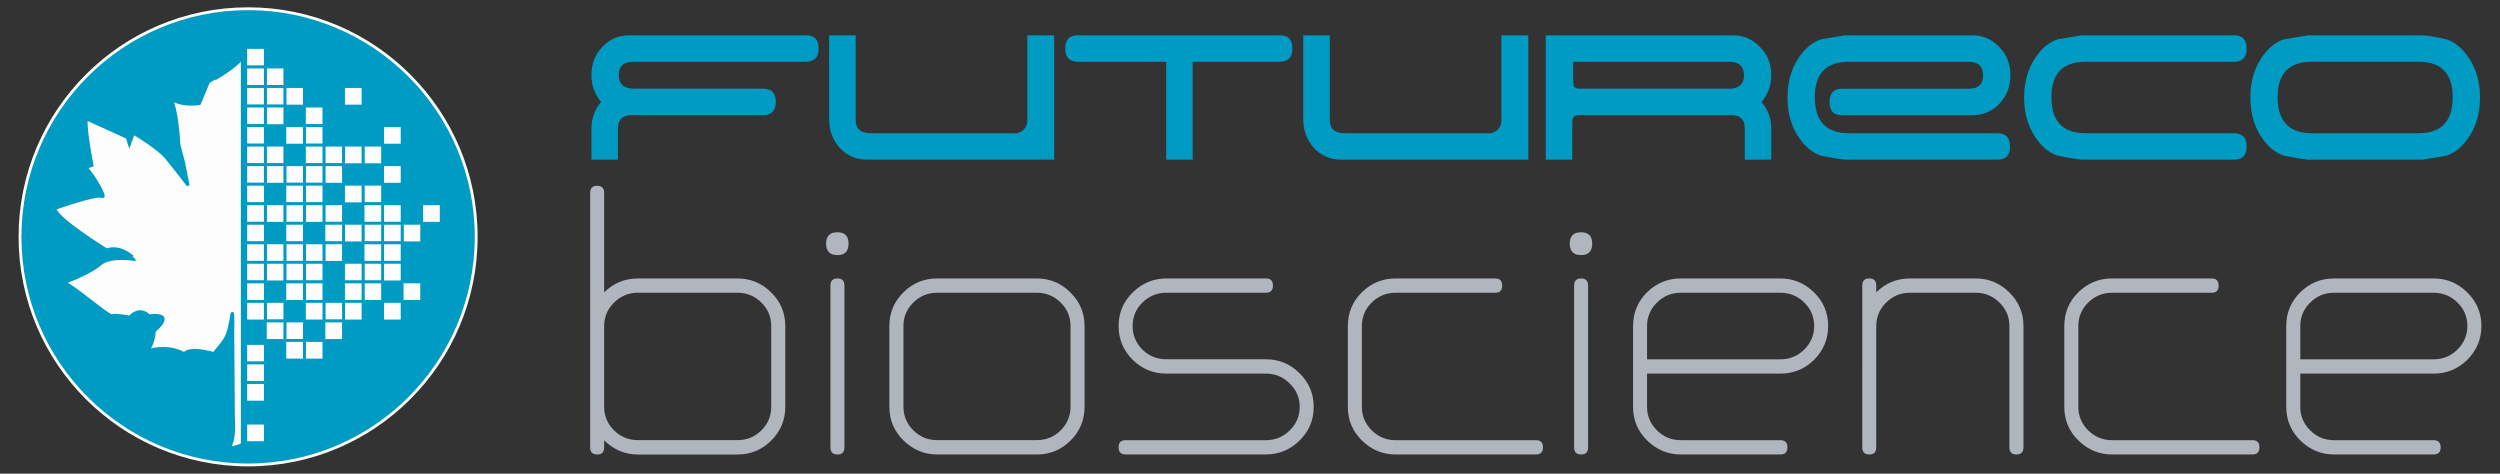 <?xml version="1.0" encoding="utf-8"?>
<!-- Generator: Adobe Illustrator 16.0.0, SVG Export Plug-In . SVG Version: 6.00 Build 0)  -->
<!DOCTYPE svg PUBLIC "-//W3C//DTD SVG 1.1//EN" "http://www.w3.org/Graphics/SVG/1.1/DTD/svg11.dtd">
<svg version="1.1" id="Warstwa_1" xmlns="http://www.w3.org/2000/svg" xmlns:xlink="http://www.w3.org/1999/xlink" x="0px" y="0px"
	 width="190px" height="36px" viewBox="0 0 190 36" enable-background="new 0 0 190 36" xml:space="preserve">
<rect x="0" y="0" width="190" height="36" fill="#333333" stroke="none"/>
<g>
	<rect x="18.718" y="3.651" fill="#FDFDFD" width="1.334" height="1.334"/>
	
		<rect x="18.718" y="3.651" fill="none" stroke="#009BC2" stroke-width="0.428" stroke-miterlimit="3.864" width="1.334" height="1.334"/>
	<rect x="20.172" y="5.104" fill="#FDFDFD" width="1.334" height="1.334"/>
	
		<rect x="20.177" y="5.106" fill="none" stroke="#009BC2" stroke-width="0.428" stroke-miterlimit="3.864" width="1.334" height="1.334"/>
	<rect x="18.718" y="5.104" fill="#FDFDFD" width="1.334" height="1.334"/>
	
		<rect x="18.718" y="5.106" fill="none" stroke="#009BC2" stroke-width="0.428" stroke-miterlimit="3.864" width="1.334" height="1.334"/>
	<rect x="26" y="6.559" fill="#FDFDFD" width="1.331" height="1.334"/>
	
		<rect x="25.997" y="6.559" fill="none" stroke="#009BC2" stroke-width="0.428" stroke-miterlimit="3.864" width="1.334" height="1.334"/>
	<rect x="21.63" y="6.559" fill="#FDFDFD" width="1.333" height="1.334"/>
	
		<rect x="21.63" y="6.559" fill="none" stroke="#009BC2" stroke-width="0.428" stroke-miterlimit="3.864" width="1.333" height="1.334"/>
	<rect x="20.172" y="6.559" fill="#FDFDFD" width="1.334" height="1.334"/>
	
		<rect x="20.177" y="6.559" fill="none" stroke="#009BC2" stroke-width="0.428" stroke-miterlimit="3.864" width="1.334" height="1.334"/>
	<rect x="18.718" y="6.559" fill="#FDFDFD" width="1.334" height="1.334"/>
	
		<rect x="18.718" y="6.559" fill="none" stroke="#009BC2" stroke-width="0.428" stroke-miterlimit="3.864" width="1.334" height="1.334"/>
	<rect x="23.085" y="8.018" fill="#FDFDFD" width="1.337" height="1.334"/>
	
		<rect x="23.085" y="8.018" fill="none" stroke="#009BC2" stroke-width="0.428" stroke-miterlimit="3.864" width="1.337" height="1.334"/>
	<rect x="20.172" y="8.018" fill="#FDFDFD" width="1.334" height="1.334"/>
	
		<rect x="20.177" y="8.018" fill="none" stroke="#009BC2" stroke-width="0.428" stroke-miterlimit="3.864" width="1.334" height="1.334"/>
	<rect x="18.718" y="8.018" fill="#FDFDFD" width="1.334" height="1.334"/>
	
		<rect x="18.718" y="8.018" fill="none" stroke="#009BC2" stroke-width="0.428" stroke-miterlimit="3.864" width="1.334" height="1.334"/>
	<rect x="28.911" y="9.467" fill="#FDFDFD" width="1.338" height="1.334"/>
	
		<rect x="28.911" y="9.469" fill="none" stroke="#009BC2" stroke-width="0.428" stroke-miterlimit="3.864" width="1.33" height="1.334"/>
	<rect x="23.085" y="9.467" fill="#FDFDFD" width="1.337" height="1.334"/>
	
		<rect x="23.085" y="9.469" fill="none" stroke="#009BC2" stroke-width="0.428" stroke-miterlimit="3.864" width="1.337" height="1.334"/>
	<rect x="21.63" y="9.467" fill="#FDFDFD" width="1.333" height="1.334"/>
	
		<rect x="21.63" y="9.469" fill="none" stroke="#009BC2" stroke-width="0.428" stroke-miterlimit="3.864" width="1.333" height="1.334"/>
	<rect x="18.718" y="9.467" fill="#FDFDFD" width="1.334" height="1.334"/>
	
		<rect x="18.718" y="9.469" fill="none" stroke="#009BC2" stroke-width="0.428" stroke-miterlimit="3.864" width="1.334" height="1.334"/>
	<rect x="27.456" y="10.922" fill="#FDFDFD" width="1.334" height="1.333"/>
	
		<rect x="27.456" y="10.922" fill="none" stroke="#009BC2" stroke-width="0.428" stroke-miterlimit="3.864" width="1.334" height="1.333"/>
	<rect x="26" y="10.922" fill="#FDFDFD" width="1.331" height="1.333"/>
	
		<rect x="25.997" y="10.922" fill="none" stroke="#009BC2" stroke-width="0.428" stroke-miterlimit="3.864" width="1.334" height="1.333"/>
	<rect x="24.54" y="10.922" fill="#FDFDFD" width="1.333" height="1.333"/>
	
		<rect x="24.544" y="10.922" fill="none" stroke="#009BC2" stroke-width="0.428" stroke-miterlimit="3.864" width="1.333" height="1.333"/>
	<rect x="23.085" y="10.922" fill="#FDFDFD" width="1.337" height="1.333"/>
	
		<rect x="23.085" y="10.922" fill="none" stroke="#009BC2" stroke-width="0.428" stroke-miterlimit="3.864" width="1.337" height="1.333"/>
	<rect x="20.172" y="10.922" fill="#FDFDFD" width="1.334" height="1.333"/>
	
		<rect x="20.177" y="10.922" fill="none" stroke="#009BC2" stroke-width="0.428" stroke-miterlimit="3.864" width="1.334" height="1.333"/>
	<rect x="18.718" y="10.922" fill="#FDFDFD" width="1.334" height="1.333"/>
	
		<rect x="18.718" y="10.922" fill="none" stroke="#009BC2" stroke-width="0.428" stroke-miterlimit="3.864" width="1.334" height="1.333"/>
	<rect x="28.911" y="12.381" fill="#FDFDFD" width="1.338" height="1.333"/>
	
		<rect x="28.911" y="12.381" fill="none" stroke="#009BC2" stroke-width="0.428" stroke-miterlimit="3.864" width="1.33" height="1.333"/>
	<rect x="24.54" y="12.381" fill="#FDFDFD" width="1.333" height="1.333"/>
	
		<rect x="24.544" y="12.381" fill="none" stroke="#009BC2" stroke-width="0.428" stroke-miterlimit="3.864" width="1.333" height="1.333"/>
	<rect x="23.085" y="12.381" fill="#FDFDFD" width="1.337" height="1.333"/>
	
		<rect x="23.085" y="12.381" fill="none" stroke="#009BC2" stroke-width="0.428" stroke-miterlimit="3.864" width="1.337" height="1.333"/>
	<rect x="21.63" y="12.381" fill="#FDFDFD" width="1.333" height="1.333"/>
	
		<rect x="21.63" y="12.381" fill="none" stroke="#009BC2" stroke-width="0.428" stroke-miterlimit="3.864" width="1.333" height="1.333"/>
	<rect x="20.172" y="12.381" fill="#FDFDFD" width="1.334" height="1.333"/>
	
		<rect x="20.177" y="12.381" fill="none" stroke="#009BC2" stroke-width="0.428" stroke-miterlimit="3.864" width="1.334" height="1.333"/>
	<rect x="18.718" y="12.381" fill="#FDFDFD" width="1.334" height="1.333"/>
	
		<rect x="18.718" y="12.381" fill="none" stroke="#009BC2" stroke-width="0.428" stroke-miterlimit="3.864" width="1.334" height="1.333"/>
	<rect x="27.456" y="13.834" fill="#FDFDFD" width="1.334" height="1.331"/>
	
		<rect x="27.456" y="13.836" fill="none" stroke="#009BC2" stroke-width="0.428" stroke-miterlimit="3.864" width="1.334" height="1.33"/>
	<rect x="26" y="13.834" fill="#FDFDFD" width="1.331" height="1.331"/>
	
		<rect x="25.997" y="13.836" fill="none" stroke="#009BC2" stroke-width="0.428" stroke-miterlimit="3.864" width="1.334" height="1.33"/>
	<rect x="23.085" y="13.834" fill="#FDFDFD" width="1.337" height="1.331"/>
	
		<rect x="23.085" y="13.836" fill="none" stroke="#009BC2" stroke-width="0.428" stroke-miterlimit="3.864" width="1.337" height="1.33"/>
	<rect x="21.63" y="13.834" fill="#FDFDFD" width="1.333" height="1.331"/>
	
		<rect x="21.63" y="13.836" fill="none" stroke="#009BC2" stroke-width="0.428" stroke-miterlimit="3.864" width="1.333" height="1.33"/>
	<rect x="18.718" y="13.834" fill="#FDFDFD" width="1.334" height="1.331"/>
	
		<rect x="18.718" y="13.836" fill="none" stroke="#009BC2" stroke-width="0.428" stroke-miterlimit="3.864" width="1.334" height="1.33"/>
	<rect x="31.823" y="15.289" fill="#FDFDFD" width="1.334" height="1.334"/>
	
		<rect x="31.823" y="15.289" fill="none" stroke="#009BC2" stroke-width="0.428" stroke-miterlimit="3.864" width="1.334" height="1.334"/>
	<rect x="28.911" y="15.289" fill="#FDFDFD" width="1.338" height="1.334"/>
	
		<rect x="28.911" y="15.289" fill="none" stroke="#009BC2" stroke-width="0.428" stroke-miterlimit="3.864" width="1.33" height="1.334"/>
	<rect x="27.456" y="15.289" fill="#FDFDFD" width="1.334" height="1.334"/>
	
		<rect x="27.456" y="15.289" fill="none" stroke="#009BC2" stroke-width="0.428" stroke-miterlimit="3.864" width="1.334" height="1.334"/>
	<rect x="24.54" y="15.289" fill="#FDFDFD" width="1.333" height="1.334"/>
	
		<rect x="24.544" y="15.289" fill="none" stroke="#009BC2" stroke-width="0.428" stroke-miterlimit="3.864" width="1.333" height="1.334"/>
	<rect x="23.085" y="15.289" fill="#FDFDFD" width="1.337" height="1.334"/>
	
		<rect x="23.085" y="15.289" fill="none" stroke="#009BC2" stroke-width="0.428" stroke-miterlimit="3.864" width="1.337" height="1.334"/>
	<rect x="21.63" y="15.289" fill="#FDFDFD" width="1.333" height="1.334"/>
	
		<rect x="21.63" y="15.289" fill="none" stroke="#009BC2" stroke-width="0.428" stroke-miterlimit="3.864" width="1.333" height="1.334"/>
	<rect x="20.172" y="15.289" fill="#FDFDFD" width="1.334" height="1.334"/>
	
		<rect x="20.177" y="15.289" fill="none" stroke="#009BC2" stroke-width="0.428" stroke-miterlimit="3.864" width="1.334" height="1.334"/>
	<rect x="18.718" y="15.289" fill="#FDFDFD" width="1.334" height="1.334"/>
	
		<rect x="18.718" y="15.289" fill="none" stroke="#009BC2" stroke-width="0.428" stroke-miterlimit="3.864" width="1.334" height="1.334"/>
	<rect x="30.364" y="16.748" fill="#FDFDFD" width="1.334" height="1.334"/>
	
		<rect x="30.364" y="16.744" fill="none" stroke="#009BC2" stroke-width="0.428" stroke-miterlimit="3.864" width="1.334" height="1.334"/>
	<rect x="28.911" y="16.748" fill="#FDFDFD" width="1.338" height="1.334"/>
	
		<rect x="28.911" y="16.744" fill="none" stroke="#009BC2" stroke-width="0.428" stroke-miterlimit="3.864" width="1.33" height="1.334"/>
	<rect x="27.456" y="16.748" fill="#FDFDFD" width="1.334" height="1.334"/>
	
		<rect x="27.456" y="16.744" fill="none" stroke="#009BC2" stroke-width="0.428" stroke-miterlimit="3.864" width="1.334" height="1.334"/>
	<rect x="26" y="16.748" fill="#FDFDFD" width="1.331" height="1.334"/>
	
		<rect x="25.997" y="16.744" fill="none" stroke="#009BC2" stroke-width="0.428" stroke-miterlimit="3.864" width="1.334" height="1.334"/>
	<rect x="24.54" y="16.748" fill="#FDFDFD" width="1.333" height="1.334"/>
	
		<rect x="24.544" y="16.744" fill="none" stroke="#009BC2" stroke-width="0.428" stroke-miterlimit="3.864" width="1.333" height="1.334"/>
	<rect x="21.63" y="16.748" fill="#FDFDFD" width="1.333" height="1.334"/>
	
		<rect x="21.63" y="16.744" fill="none" stroke="#009BC2" stroke-width="0.428" stroke-miterlimit="3.864" width="1.333" height="1.334"/>
	<rect x="18.718" y="16.748" fill="#FDFDFD" width="1.334" height="1.334"/>
	
		<rect x="18.718" y="16.744" fill="none" stroke="#009BC2" stroke-width="0.428" stroke-miterlimit="3.864" width="1.334" height="1.334"/>
	<rect x="28.911" y="18.202" fill="#FDFDFD" width="1.338" height="1.329"/>
	
		<rect x="28.911" y="18.203" fill="none" stroke="#009BC2" stroke-width="0.428" stroke-miterlimit="3.864" width="1.33" height="1.334"/>
	<rect x="27.456" y="18.202" fill="#FDFDFD" width="1.334" height="1.329"/>
	
		<rect x="27.456" y="18.203" fill="none" stroke="#009BC2" stroke-width="0.428" stroke-miterlimit="3.864" width="1.334" height="1.334"/>
	<rect x="24.54" y="18.202" fill="#FDFDFD" width="1.333" height="1.329"/>
	
		<rect x="24.544" y="18.203" fill="none" stroke="#009BC2" stroke-width="0.428" stroke-miterlimit="3.864" width="1.333" height="1.334"/>
	<rect x="23.085" y="18.202" fill="#FDFDFD" width="1.337" height="1.329"/>
	
		<rect x="23.085" y="18.203" fill="none" stroke="#009BC2" stroke-width="0.428" stroke-miterlimit="3.864" width="1.337" height="1.334"/>
	<rect x="21.63" y="18.202" fill="#FDFDFD" width="1.333" height="1.329"/>
	
		<rect x="21.63" y="18.203" fill="none" stroke="#009BC2" stroke-width="0.428" stroke-miterlimit="3.864" width="1.333" height="1.334"/>
	<rect x="20.172" y="18.202" fill="#FDFDFD" width="1.334" height="1.329"/>
	
		<rect x="20.177" y="18.203" fill="none" stroke="#009BC2" stroke-width="0.428" stroke-miterlimit="3.864" width="1.334" height="1.334"/>
	<rect x="18.718" y="18.202" fill="#FDFDFD" width="1.334" height="1.329"/>
	
		<rect x="18.718" y="18.203" fill="none" stroke="#009BC2" stroke-width="0.428" stroke-miterlimit="3.864" width="1.334" height="1.334"/>
	<rect x="28.911" y="19.652" fill="#FDFDFD" width="1.338" height="1.338"/>
	
		<rect x="28.911" y="19.652" fill="none" stroke="#009BC2" stroke-width="0.428" stroke-miterlimit="3.864" width="1.33" height="1.338"/>
	<rect x="27.456" y="19.652" fill="#FDFDFD" width="1.334" height="1.338"/>
	
		<rect x="27.456" y="19.652" fill="none" stroke="#009BC2" stroke-width="0.428" stroke-miterlimit="3.864" width="1.334" height="1.338"/>
	<rect x="26" y="19.652" fill="#FDFDFD" width="1.331" height="1.338"/>
	
		<rect x="25.997" y="19.652" fill="none" stroke="#009BC2" stroke-width="0.428" stroke-miterlimit="3.864" width="1.334" height="1.338"/>
	<rect x="23.085" y="19.652" fill="#FDFDFD" width="1.337" height="1.338"/>
	
		<rect x="23.085" y="19.652" fill="none" stroke="#009BC2" stroke-width="0.428" stroke-miterlimit="3.864" width="1.337" height="1.338"/>
	<rect x="21.63" y="19.652" fill="#FDFDFD" width="1.333" height="1.338"/>
	
		<rect x="21.63" y="19.652" fill="none" stroke="#009BC2" stroke-width="0.428" stroke-miterlimit="3.864" width="1.333" height="1.338"/>
	<rect x="20.172" y="19.652" fill="#FDFDFD" width="1.334" height="1.338"/>
	
		<rect x="20.177" y="19.652" fill="none" stroke="#009BC2" stroke-width="0.428" stroke-miterlimit="3.864" width="1.334" height="1.338"/>
	<rect x="18.718" y="19.652" fill="#FDFDFD" width="1.334" height="1.338"/>
	
		<rect x="18.718" y="19.652" fill="none" stroke="#009BC2" stroke-width="0.428" stroke-miterlimit="3.864" width="1.334" height="1.338"/>
	<rect x="30.364" y="21.107" fill="#FDFDFD" width="1.334" height="1.333"/>
	
		<rect x="30.364" y="21.111" fill="none" stroke="#009BC2" stroke-width="0.428" stroke-miterlimit="3.864" width="1.334" height="1.334"/>
	<rect x="27.456" y="21.107" fill="#FDFDFD" width="1.334" height="1.333"/>
	
		<rect x="27.456" y="21.111" fill="none" stroke="#009BC2" stroke-width="0.428" stroke-miterlimit="3.864" width="1.334" height="1.334"/>
	<rect x="26" y="21.107" fill="#FDFDFD" width="1.331" height="1.333"/>
	
		<rect x="25.997" y="21.111" fill="none" stroke="#009BC2" stroke-width="0.428" stroke-miterlimit="3.864" width="1.334" height="1.334"/>
	<rect x="23.085" y="21.107" fill="#FDFDFD" width="1.337" height="1.333"/>
	
		<rect x="23.085" y="21.111" fill="none" stroke="#009BC2" stroke-width="0.428" stroke-miterlimit="3.864" width="1.337" height="1.334"/>
	<rect x="21.63" y="21.107" fill="#FDFDFD" width="1.333" height="1.333"/>
	
		<rect x="21.63" y="21.111" fill="none" stroke="#009BC2" stroke-width="0.428" stroke-miterlimit="3.864" width="1.333" height="1.334"/>
	<rect x="18.718" y="21.107" fill="#FDFDFD" width="1.334" height="1.333"/>
	
		<rect x="18.718" y="21.111" fill="none" stroke="#009BC2" stroke-width="0.428" stroke-miterlimit="3.864" width="1.334" height="1.334"/>
	<rect x="28.911" y="22.564" fill="#FDFDFD" width="1.338" height="1.334"/>
	
		<rect x="28.911" y="22.564" fill="none" stroke="#009BC2" stroke-width="0.428" stroke-miterlimit="3.864" width="1.33" height="1.334"/>
	<rect x="26" y="22.564" fill="#FDFDFD" width="1.331" height="1.334"/>
	
		<rect x="25.997" y="22.564" fill="none" stroke="#009BC2" stroke-width="0.428" stroke-miterlimit="3.864" width="1.334" height="1.334"/>
	<rect x="24.54" y="22.564" fill="#FDFDFD" width="1.333" height="1.334"/>
	
		<rect x="24.544" y="22.564" fill="none" stroke="#009BC2" stroke-width="0.428" stroke-miterlimit="3.864" width="1.333" height="1.334"/>
	<rect x="23.085" y="22.564" fill="#FDFDFD" width="1.337" height="1.334"/>
	
		<rect x="23.085" y="22.564" fill="none" stroke="#009BC2" stroke-width="0.428" stroke-miterlimit="3.864" width="1.337" height="1.334"/>
	<rect x="20.172" y="22.564" fill="#FDFDFD" width="1.334" height="1.334"/>
	
		<rect x="20.177" y="22.564" fill="none" stroke="#009BC2" stroke-width="0.428" stroke-miterlimit="3.864" width="1.334" height="1.334"/>
	<rect x="18.718" y="22.564" fill="#FDFDFD" width="1.334" height="1.334"/>
	
		<rect x="18.718" y="22.564" fill="none" stroke="#009BC2" stroke-width="0.428" stroke-miterlimit="3.864" width="1.334" height="1.334"/>
	<rect x="24.54" y="24.023" fill="#FDFDFD" width="1.333" height="1.334"/>
	
		<rect x="24.544" y="24.023" fill="none" stroke="#009BC2" stroke-width="0.428" stroke-miterlimit="3.864" width="1.333" height="1.334"/>
	<rect x="21.63" y="24.023" fill="#FDFDFD" width="1.333" height="1.334"/>
	
		<rect x="21.63" y="24.023" fill="none" stroke="#009BC2" stroke-width="0.428" stroke-miterlimit="3.864" width="1.333" height="1.334"/>
	<rect x="20.172" y="24.023" fill="#FDFDFD" width="1.334" height="1.334"/>
	
		<rect x="20.177" y="24.023" fill="none" stroke="#009BC2" stroke-width="0.428" stroke-miterlimit="3.864" width="1.334" height="1.334"/>
	<rect x="23.085" y="25.473" fill="#FDFDFD" width="1.337" height="1.333"/>
	
		<rect x="23.085" y="25.474" fill="none" stroke="#009BC2" stroke-width="0.428" stroke-miterlimit="3.864" width="1.337" height="1.334"/>
	<rect x="21.63" y="25.473" fill="#FDFDFD" width="1.333" height="1.333"/>
	
		<rect x="21.63" y="25.474" fill="none" stroke="#009BC2" stroke-width="0.428" stroke-miterlimit="3.864" width="1.333" height="1.334"/>
	<rect x="18.718" y="25.696" fill="#FDFDFD" width="1.334" height="1.334"/>
	
		<rect x="18.718" y="25.7" fill="none" stroke="#009BC2" stroke-width="0.428" stroke-miterlimit="3.864" width="1.334" height="1.334"/>
	<rect x="18.718" y="27.154" fill="#FDFDFD" width="1.334" height="1.33"/>
	
		<rect x="18.718" y="27.155" fill="none" stroke="#009BC2" stroke-width="0.428" stroke-miterlimit="3.864" width="1.334" height="1.33"/>
	<rect x="18.718" y="28.605" fill="#FDFDFD" width="1.334" height="1.333"/>
	
		<rect x="18.718" y="28.605" fill="none" stroke="#009BC2" stroke-width="0.428" stroke-miterlimit="3.864" width="1.334" height="1.333"/>
	<rect x="18.718" y="31.63" fill="#FDFDFD" width="1.334" height="1.333"/>
	
		<rect x="18.718" y="31.632" fill="none" stroke="#009BC2" stroke-width="0.428" stroke-miterlimit="3.864" width="1.334" height="1.334"/>
	<path fill="#B1B5BE" d="M45.916,14.664v7.554c0.715-0.707,1.568-1.055,2.565-1.055h7.567c0.991,0,1.839,0.348,2.55,1.055
		c0.724,0.699,1.083,1.556,1.083,2.561v6.146c0,0.996-0.357,1.849-1.069,2.56c-0.711,0.708-1.562,1.057-2.564,1.057h-7.567
		c-0.984,0-1.837-0.36-2.565-1.073v0.529c0,0.364-0.176,0.543-0.531,0.543c-0.356,0-0.532-0.18-0.532-0.543V14.664
		c0-0.364,0.176-0.543,0.532-0.543C45.74,14.12,45.916,14.3,45.916,14.664 M45.916,24.778v6.146c0,0.689,0.254,1.292,0.758,1.79
		c0.505,0.494,1.111,0.736,1.807,0.736h7.567c0.711,0,1.313-0.242,1.811-0.736c0.505-0.499,0.753-1.101,0.753-1.79v-6.146
		c0-0.699-0.249-1.297-0.753-1.791c-0.505-0.493-1.109-0.74-1.811-0.74h-7.567c-0.712,0-1.318,0.255-1.821,0.756
		C46.167,23.495,45.916,24.091,45.916,24.778z"/>
	<path fill="#B1B5BE" d="M64.49,18.511c0,0.586-0.277,0.877-0.845,0.877c-0.57,0-0.861-0.291-0.861-0.877
		c0-0.57,0.292-0.859,0.861-0.859C64.212,17.652,64.49,17.941,64.49,18.511 M63.113,33.996V21.706c0-0.364,0.176-0.543,0.532-0.543
		c0.355,0,0.532,0.18,0.532,0.543v12.291c0,0.364-0.176,0.544-0.532,0.544C63.289,34.54,63.113,34.36,63.113,33.996z"/>
	<path fill="#B1B5BE" d="M82.426,24.778v6.146c0,0.996-0.355,1.849-1.067,2.56c-0.711,0.708-1.564,1.057-2.564,1.057h-7.568
		c-0.974,0-1.822-0.35-2.55-1.057c-0.72-0.699-1.086-1.556-1.086-2.56v-6.146c0-1.004,0.36-1.861,1.071-2.561
		c0.708-0.707,1.563-1.055,2.564-1.055h7.568c0.988,0,1.837,0.348,2.544,1.055C82.063,22.917,82.426,23.773,82.426,24.778
		 M81.359,24.778c0-0.699-0.251-1.297-0.754-1.791c-0.505-0.493-1.111-0.74-1.811-0.74h-7.568c-0.711,0-1.318,0.255-1.822,0.756
		c-0.496,0.491-0.742,1.087-0.742,1.774v6.146c0,0.689,0.253,1.292,0.758,1.79c0.503,0.494,1.105,0.736,1.806,0.736h7.568
		c0.711,0,1.317-0.242,1.811-0.736c0.503-0.499,0.754-1.101,0.754-1.79V24.778z"/>
	<path fill="#B1B5BE" d="M85.546,33.453h10.667c0.701,0,1.304-0.246,1.807-0.74c0.506-0.502,0.758-1.097,0.758-1.791
		c0-0.691-0.252-1.281-0.758-1.77c-0.493-0.505-1.095-0.758-1.807-0.758h-7.567c-1.001,0-1.853-0.352-2.565-1.053
		c-0.711-0.715-1.067-1.566-1.067-2.56c0-1.009,0.359-1.866,1.087-2.569c0.719-0.699,1.566-1.051,2.544-1.051h7.567
		c0.356,0,0.532,0.18,0.532,0.543s-0.176,0.543-0.532,0.543h-7.567c-0.7,0-1.302,0.245-1.811,0.738
		c-0.504,0.493-0.754,1.087-0.754,1.795c0,0.689,0.247,1.283,0.74,1.786c0.503,0.493,1.114,0.739,1.825,0.739h7.567
		c0.999,0,1.854,0.355,2.564,1.071c0.712,0.7,1.065,1.548,1.065,2.544c0,1.007-0.355,1.862-1.079,2.564
		c-0.716,0.701-1.564,1.053-2.551,1.053H85.546c-0.356,0-0.532-0.18-0.532-0.544C85.014,33.633,85.19,33.453,85.546,33.453"/>
	<path fill="#B1B5BE" d="M113.635,22.249h-7.572c-0.712,0-1.318,0.255-1.827,0.758c-0.487,0.489-0.733,1.079-0.733,1.776v6.142
		c0,0.69,0.253,1.285,0.758,1.791c0.505,0.493,1.102,0.737,1.803,0.737h10.672c0.352,0,0.531,0.18,0.531,0.543
		s-0.18,0.544-0.531,0.544h-10.672c-0.975,0-1.827-0.352-2.546-1.051c-0.724-0.704-1.082-1.561-1.082-2.564v-6.142
		c0-1.01,0.355-1.865,1.067-2.568c0.708-0.701,1.566-1.053,2.561-1.053h7.572c0.355,0,0.531,0.18,0.531,0.544
		C114.167,22.069,113.991,22.249,113.635,22.249"/>
	<path fill="#B1B5BE" d="M121.008,18.511c0,0.586-0.285,0.877-0.845,0.877c-0.574,0-0.863-0.291-0.863-0.877
		c0-0.57,0.289-0.859,0.863-0.859C120.723,17.652,121.008,17.941,121.008,18.511 M119.632,33.996V21.706
		c0-0.364,0.176-0.543,0.531-0.543s0.531,0.18,0.531,0.543v12.291c0,0.364-0.176,0.544-0.531,0.544S119.632,34.36,119.632,33.996z"
		/>
	<path fill="#B1B5BE" d="M135.312,34.54h-7.572c-0.974,0-1.82-0.352-2.544-1.051c-0.724-0.705-1.083-1.556-1.083-2.567v-6.149
		c0-1,0.352-1.853,1.063-2.56c0.715-0.699,1.567-1.051,2.563-1.051h7.572c0.986,0,1.835,0.352,2.547,1.051
		c0.723,0.707,1.083,1.56,1.083,2.56c0,1.002-0.358,1.854-1.065,2.569c-0.715,0.701-1.565,1.053-2.564,1.053h-10.136v2.528
		c0,0.694,0.254,1.288,0.757,1.791c0.505,0.494,1.112,0.74,1.807,0.74h7.572c0.352,0,0.532,0.18,0.532,0.543
		C135.844,34.36,135.664,34.54,135.312,34.54 M125.176,27.307h10.136c0.712,0,1.313-0.246,1.807-0.739
		c0.506-0.503,0.758-1.097,0.758-1.795c0-0.699-0.252-1.293-0.758-1.786c-0.505-0.491-1.109-0.738-1.807-0.738h-7.572
		c-0.712,0-1.317,0.253-1.82,0.758c-0.493,0.489-0.743,1.083-0.743,1.766V27.307z"/>
	<path fill="#B1B5BE" d="M142.596,21.705v0.507c0.715-0.699,1.568-1.051,2.564-1.051h4.993c0.984,0,1.833,0.352,2.544,1.051
		c0.72,0.705,1.087,1.56,1.087,2.569v9.214c0,0.364-0.184,0.544-0.535,0.544c-0.359,0-0.535-0.18-0.535-0.544v-9.214
		c0-0.708-0.255-1.302-0.76-1.793c-0.503-0.493-1.102-0.739-1.801-0.739h-4.993c-0.712,0-1.317,0.255-1.821,0.758
		c-0.493,0.489-0.743,1.079-0.743,1.775v9.214c0,0.364-0.176,0.544-0.532,0.544c-0.355,0-0.531-0.18-0.531-0.544V21.705
		c0-0.364,0.176-0.544,0.531-0.544C142.42,21.161,142.596,21.341,142.596,21.705"/>
	<path fill="#B1B5BE" d="M168.085,22.249h-7.568c-0.716,0-1.321,0.255-1.827,0.758c-0.49,0.489-0.737,1.079-0.737,1.776v6.142
		c0,0.69,0.253,1.285,0.758,1.791c0.505,0.493,1.105,0.737,1.807,0.737h10.668c0.352,0,0.531,0.18,0.531,0.543
		s-0.18,0.544-0.531,0.544h-10.668c-0.978,0-1.827-0.352-2.546-1.051c-0.728-0.704-1.085-1.561-1.085-2.564v-6.142
		c0-1.01,0.355-1.865,1.066-2.568c0.711-0.701,1.566-1.053,2.564-1.053h7.568c0.355,0,0.531,0.18,0.531,0.544
		C168.617,22.069,168.441,22.249,168.085,22.249"/>
	<path fill="#B1B5BE" d="M184.954,34.54h-7.568c-0.974,0-1.82-0.352-2.548-1.051c-0.72-0.705-1.083-1.556-1.083-2.567v-6.149
		c0-1,0.355-1.853,1.066-2.56c0.712-0.699,1.564-1.051,2.564-1.051h7.568c0.99,0,1.839,0.352,2.547,1.051
		c0.724,0.707,1.087,1.56,1.087,2.56c0,1.002-0.358,1.854-1.069,2.569c-0.711,0.701-1.563,1.053-2.564,1.053h-10.133v2.528
		c0,0.694,0.255,1.288,0.758,1.791c0.506,0.494,1.104,0.74,1.807,0.74h7.568c0.356,0,0.531,0.18,0.536,0.543
		C185.49,34.36,185.31,34.54,184.954,34.54 M174.821,27.307h10.133c0.711,0,1.313-0.246,1.807-0.739
		c0.509-0.503,0.758-1.097,0.758-1.795c0-0.699-0.249-1.293-0.758-1.786c-0.499-0.491-1.105-0.738-1.807-0.738h-7.568
		c-0.711,0-1.321,0.253-1.82,0.758c-0.497,0.489-0.744,1.083-0.744,1.766V27.307z"/>
	<path fill="#009BC2" d="M62.214,3.691c0,0.668-0.332,1.004-0.992,1.004H48.117c-0.723,0-1.091,0.338-1.091,1.004
		c0,0.693,0.388,1.041,1.154,1.041h9.847c0.619,0,0.932,0.336,0.932,1.004c0,0.669-0.321,1.005-0.962,1.005H48.05
		c-0.723,0-1.087,0.337-1.087,1.008v2.378H44.95V9.793c0-0.786,0.242-1.467,0.736-2.049c-0.494-0.578-0.736-1.259-0.736-2.045
		c0-0.847,0.273-1.56,0.833-2.142c0.552-0.582,1.232-0.871,2.045-0.871h13.461C61.909,2.686,62.214,3.022,62.214,3.691"/>
	<path fill="#009BC2" d="M80.12,12.135H65.893c-0.808,0-1.493-0.289-2.045-0.867c-0.55-0.606-0.833-1.334-0.833-2.183V2.686h2.016
		V9.12c0,0.669,0.381,1.006,1.152,1.006h11.092c0.536-0.137,0.8-0.471,0.8-1.006V2.686h2.045V12.135z"/>
	<path fill="#009BC2" d="M98.224,3.691c0,0.668-0.327,1.004-0.988,1.004h-6.592v7.44h-2.013v-7.44H81.95
		c-0.661,0-0.991-0.335-0.991-1.004c0-0.669,0.31-1.005,0.928-1.005h15.407C97.916,2.686,98.224,3.022,98.224,3.691"/>
	<path fill="#009BC2" d="M116.153,12.135h-14.227c-0.809,0-1.494-0.289-2.046-0.867c-0.558-0.606-0.832-1.334-0.832-2.183V2.686
		h2.015V9.12c0,0.669,0.382,1.006,1.151,1.006h11.093c0.531-0.137,0.8-0.471,0.8-1.006V2.686h2.046V12.135z"/>
	<path fill="#009BC2" d="M132.542,5.735c0-0.691-0.372-1.039-1.122-1.039h-11.862v1.008c0,0.465,0.013,0.724,0.032,0.766
		c0.043,0.18,0.19,0.27,0.449,0.27h11.541C132.22,6.672,132.542,6.341,132.542,5.735 M134.617,12.135h-2.013V9.758
		c0-0.673-0.334-1.004-0.994-1.004h-11.605c-0.255,0-0.415,0.085-0.478,0.265c-0.023,0.066-0.036,0.313-0.036,0.739v2.376h-2.013
		V2.686h14.23c0.809,0,1.494,0.289,2.043,0.873c0.58,0.578,0.865,1.297,0.865,2.146c0,0.779-0.246,1.458-0.735,2.043
		c0.489,0.58,0.735,1.259,0.735,2.041V12.135z"/>
	<path fill="#009BC2" d="M152.792,5.7c0,0.853-0.272,1.576-0.833,2.179c-0.551,0.582-1.234,0.875-2.045,0.875h-9.944
		c-0.614,0-0.923-0.335-0.923-1.004c0-0.673,0.321-1.008,0.953-1.008h9.626c0.728,0,1.091-0.333,1.091-1.007
		c0-0.694-0.376-1.039-1.121-1.039h-9.078c-1.73,0-2.593,0.896-2.593,2.682c0,1.833,0.862,2.749,2.593,2.749h11.282
		c0.641,0,0.962,0.335,0.962,1.004s-0.309,1.004-0.928,1.004h-11.607c-0.425-0.042-1.03-0.144-1.821-0.301
		c-0.531-0.18-1-0.511-1.408-1.004c-0.766-0.916-1.147-2.056-1.147-3.418c0-1.36,0.382-2.501,1.147-3.419
		c0.408-0.493,0.877-0.827,1.408-1.006l1.821-0.303h9.657c0.809,0,1.494,0.293,2.044,0.871C152.502,4.136,152.792,4.851,152.792,5.7
		"/>
	<path fill="#009BC2" d="M170.744,11.13c0,0.668-0.309,1.004-0.926,1.004H158.21c-0.422-0.042-1.033-0.143-1.823-0.301
		c-0.531-0.18-1-0.515-1.402-1.004c-0.77-0.916-1.154-2.057-1.154-3.417c0-1.365,0.385-2.502,1.154-3.419
		c0.402-0.493,0.871-0.831,1.402-1.006l1.823-0.301h11.607c0.617,0,0.926,0.333,0.926,1.009c0,0.668-0.321,1.001-0.962,1.001H158.5
		c-1.729,0-2.593,0.896-2.593,2.682c0,1.833,0.864,2.748,2.593,2.748h11.282C170.422,10.125,170.744,10.461,170.744,11.13"/>
	<path fill="#009BC2" d="M186.406,7.378c0-1.788-0.865-2.684-2.593-2.684h-8.12c-1.728,0-2.593,0.896-2.593,2.684
		c0,1.829,0.865,2.748,2.593,2.748h8.12C185.541,10.126,186.406,9.207,186.406,7.378 M188.481,7.409
		c0,1.364-0.385,2.505-1.154,3.421c-0.402,0.491-0.871,0.824-1.402,1.004l-1.823,0.301h-8.697c-0.427-0.042-1.032-0.145-1.823-0.301
		c-0.531-0.18-1-0.513-1.406-1.004c-0.766-0.916-1.149-2.057-1.149-3.421c0-1.356,0.384-2.502,1.149-3.417
		c0.406-0.494,0.875-0.825,1.406-1.004l1.823-0.301h8.697c0.317,0,0.924,0.101,1.823,0.301c0.531,0.18,1,0.511,1.402,1.004
		C188.096,4.906,188.481,6.052,188.481,7.409z"/>
	<path fill="#009BC2" d="M1.521,18.001c0-9.575,7.76-17.337,17.337-17.337c9.571,0,17.333,7.762,17.333,17.337
		c0,9.573-7.762,17.335-17.333,17.335C9.281,35.336,1.521,27.574,1.521,18.001"/>
	<path fill="none" stroke="#FDFDFD" stroke-width="0.216" stroke-miterlimit="3.864" d="M1.521,18.001
		c0-9.575,7.76-17.337,17.337-17.337c9.571,0,17.333,7.762,17.333,17.337c0,9.573-7.762,17.335-17.333,17.335
		C9.281,35.336,1.521,27.574,1.521,18.001z"/>
	<path fill="#FDFDFD" d="M18.751,3.673c-0.029,1.102,2.861,2.666,2.861,2.666l0.645,1.607c1.483,0.244,2.203-0.324,2.203-0.324
		c-0.528,0.722-0.691,3.486-0.691,3.486l-0.38,1.344l-0.368,1.737c0,0,1.045-1.327,1.693-2.083c0.649-0.758,2.526-1.813,2.526-1.813
		l0.293,0.854l0.167-0.521l3.13-1.352c0.087,0.893-0.489,3.52-0.489,3.52l0.469,0.19c-0.582,0.503-1.682,2.389-1.266,2.171
		c0.413-0.217,3.565,0.974,3.565,0.974c-0.034,0.744-3.973,3.067-3.973,3.067c-1.188-0.426-2.197,0.7-2.197,0.7
		s1.932-0.291,2.678,0.408c0.747,0.702,2.722,1.46,2.722,1.46c-0.576,0.077-3.421,2.529-3.702,2.425
		c-0.279-0.107-1.344,0.088-1.344,0.088c-0.79-0.875-1.459-0.131-1.459-0.131c-2.156-0.283-0.429,1.142-0.429,1.142
		c0.031,1.006,0.498,1.528,0.498,1.528c-1.712-0.556-2.793,0.169-2.793,0.169c-0.398-0.588-2.273-0.058-2.273-0.058
		c-0.164-0.498-1.883-1.613-1.883-1.613s-0.105-1.485-0.151-1.843c-0.044-0.364-0.247-0.18-0.247-0.18l0.053,10.391
		c0,0-1.358,0.683-1.055,0.076c0.304-0.607,0.188-2.041,0.188-2.041l-0.048-6.362l0.008-0.998c0.006-0.834-0.089-0.463-0.089-0.463
		s-0.075,0.74-0.337,1.534c-0.344,0.764-0.916,1.205-0.999,1.445c0,0-1.865-0.566-2.273,0.014c0,0-1.069-0.746-2.791-0.224
		c0,0,0.473-0.511,0.52-1.518c0,0,1.754-1.39-0.408-1.15c0,0-0.659-0.758-1.459,0.104c0,0-1.063-0.213-1.346-0.115
		c-0.281,0.099-3.088-2.407-3.662-2.494c0,0,1.985-0.721,2.745-1.406c0.757-0.683,2.685-0.356,2.685-0.356S9.295,18.581,8.1,18.987
		c0,0-3.898-2.402-3.918-3.145c0,0,3.165-1.129,3.577-0.907c0.41,0.226-0.657-1.679-1.23-2.192L7,12.561
		c0,0-0.538-2.637-0.435-3.528l3.106,1.413l0.162,0.523l0.307-0.849c0,0,1.857,1.094,2.496,1.862
		c0.637,0.77,1.663,2.114,1.663,2.114l-0.344-1.742l-0.357-1.352c0,0-0.119-2.767-0.639-3.5c0,0,0.709,0.584,2.199,0.37l0.669-1.596
		C15.827,6.274,18.766,4.774,18.751,3.673"/>
	<path fill="#009BC2" d="M32.867,16.04v0.512c-0.865,0.958-3.728,2.645-3.728,2.645c-1.188-0.424-2.197,0.701-2.197,0.701
		s1.932-0.291,2.678,0.408c0.75,0.699,2.722,1.459,2.722,1.459c-0.576,0.075-3.419,2.53-3.702,2.421
		c-0.279-0.104-1.344,0.09-1.344,0.09c-0.79-0.875-1.459-0.129-1.459-0.129c-2.156-0.285-0.429,1.142-0.429,1.142
		c0.033,1.007,0.498,1.526,0.498,1.526c-1.712-0.556-2.793,0.17-2.793,0.17c-0.398-0.586-2.273-0.059-2.273-0.059
		c-0.164-0.498-1.883-1.613-1.883-1.613s-0.105-1.483-0.151-1.845c-0.047-0.361-0.247-0.178-0.247-0.178l0.053,10.391
		c0,0-0.131,0.067-0.307,0.142V4.543c0.263-0.287,0.44-0.577,0.449-0.845c0.014,1.099,2.861,2.641,2.861,2.641l0.643,1.606
		c1.485,0.245,2.205-0.327,2.205-0.327c-0.528,0.724-0.693,3.488-0.693,3.488l-0.378,1.344l-0.368,1.738
		c0,0,1.045-1.324,1.691-2.083c0.651-0.757,2.528-1.811,2.528-1.811l0.291,0.853l0.17-0.521l3.13-1.35
		c0.089,0.893-0.491,3.52-0.491,3.52l0.471,0.19c-0.582,0.501-1.682,2.388-1.266,2.17C29.89,14.977,32.118,15.764,32.867,16.04
		 M18.751,3.698V3.672"/>
	<path fill="none" stroke="#009BC2" stroke-width="0.216" stroke-miterlimit="3.864" d="M18.751,3.673
		c-0.029,1.102,2.861,2.666,2.861,2.666l0.645,1.607c1.483,0.244,2.203-0.324,2.203-0.324c-0.528,0.722-0.691,3.486-0.691,3.486
		l-0.38,1.344l-0.368,1.737c0,0,1.045-1.327,1.693-2.083c0.649-0.758,2.526-1.813,2.526-1.813l0.293,0.854l0.167-0.521l3.13-1.352
		c0.087,0.893-0.489,3.52-0.489,3.52l0.469,0.19c-0.582,0.503-1.682,2.389-1.266,2.171c0.413-0.217,3.565,0.974,3.565,0.974
		c-0.034,0.744-3.973,3.067-3.973,3.067c-1.188-0.426-2.197,0.7-2.197,0.7s1.932-0.291,2.678,0.408
		c0.747,0.702,2.722,1.46,2.722,1.46c-0.576,0.077-3.421,2.529-3.702,2.425c-0.279-0.107-1.344,0.088-1.344,0.088
		c-0.79-0.875-1.459-0.131-1.459-0.131c-2.156-0.283-0.429,1.142-0.429,1.142c0.031,1.006,0.498,1.528,0.498,1.528
		c-1.712-0.556-2.793,0.169-2.793,0.169c-0.398-0.588-2.273-0.058-2.273-0.058c-0.164-0.498-1.883-1.613-1.883-1.613
		s-0.105-1.485-0.151-1.843c-0.044-0.364-0.247-0.18-0.247-0.18l0.053,10.391c0,0-1.358,0.683-1.055,0.076
		c0.304-0.607,0.188-2.041,0.188-2.041l-0.048-6.362l0.008-0.998c0.006-0.834-0.089-0.463-0.089-0.463s-0.075,0.74-0.337,1.534
		c-0.344,0.764-0.916,1.205-0.999,1.445c0,0-1.865-0.566-2.273,0.014c0,0-1.069-0.746-2.791-0.224c0,0,0.473-0.511,0.52-1.518
		c0,0,1.754-1.39-0.408-1.15c0,0-0.659-0.758-1.459,0.104c0,0-1.063-0.213-1.346-0.115c-0.281,0.099-3.088-2.407-3.662-2.494
		c0,0,1.985-0.721,2.745-1.406c0.757-0.683,2.685-0.356,2.685-0.356S9.295,18.581,8.1,18.987c0,0-3.898-2.402-3.918-3.145
		c0,0,3.165-1.129,3.577-0.907c0.41,0.226-0.657-1.679-1.23-2.192L7,12.561c0,0-0.538-2.637-0.435-3.528l3.106,1.413l0.162,0.523
		l0.307-0.849c0,0,1.857,1.094,2.496,1.862c0.637,0.77,1.663,2.114,1.663,2.114l-0.344-1.742l-0.357-1.352
		c0,0-0.119-2.767-0.639-3.5c0,0,0.709,0.584,2.199,0.37l0.669-1.596C15.827,6.274,18.766,4.774,18.751,3.673z"/>
	<rect x="18.678" y="3.606" fill="#FDFDFD" width="1.489" height="1.488"/>
	
		<rect x="18.678" y="3.606" fill="none" stroke="#009BC2" stroke-width="0.216" stroke-miterlimit="3.864" width="1.489" height="1.488"/>
	<rect x="20.165" y="5.092" fill="#FDFDFD" width="1.485" height="1.485"/>
	
		<rect x="20.165" y="5.092" fill="none" stroke="#009BC2" stroke-width="0.216" stroke-miterlimit="3.864" width="1.485" height="1.485"/>
	<rect x="18.678" y="5.092" fill="#FDFDFD" width="1.489" height="1.485"/>
	
		<rect x="18.678" y="5.092" fill="none" stroke="#009BC2" stroke-width="0.216" stroke-miterlimit="3.864" width="1.489" height="1.485"/>
	<rect x="26.106" y="6.577" fill="#FDFDFD" width="1.485" height="1.486"/>
	
		<rect x="26.106" y="6.577" fill="none" stroke="#009BC2" stroke-width="0.216" stroke-miterlimit="3.864" width="1.485" height="1.486"/>
	<rect x="21.648" y="6.577" fill="#FDFDFD" width="1.487" height="1.486"/>
	
		<rect x="21.648" y="6.577" fill="none" stroke="#009BC2" stroke-width="0.216" stroke-miterlimit="3.864" width="1.487" height="1.486"/>
	<rect x="20.165" y="6.577" fill="#FDFDFD" width="1.485" height="1.486"/>
	
		<rect x="20.165" y="6.577" fill="none" stroke="#009BC2" stroke-width="0.216" stroke-miterlimit="3.864" width="1.485" height="1.486"/>
	<rect x="18.678" y="6.577" fill="#FDFDFD" width="1.489" height="1.486"/>
	
		<rect x="18.678" y="6.577" fill="none" stroke="#009BC2" stroke-width="0.216" stroke-miterlimit="3.864" width="1.489" height="1.486"/>
	<rect x="23.135" y="8.061" fill="#FDFDFD" width="1.483" height="1.487"/>
	
		<rect x="23.135" y="8.061" fill="none" stroke="#009BC2" stroke-width="0.216" stroke-miterlimit="3.864" width="1.483" height="1.487"/>
	<rect x="20.165" y="8.061" fill="#FDFDFD" width="1.485" height="1.487"/>
	
		<rect x="20.165" y="8.061" fill="none" stroke="#009BC2" stroke-width="0.216" stroke-miterlimit="3.864" width="1.485" height="1.487"/>
	<rect x="18.678" y="8.061" fill="#FDFDFD" width="1.489" height="1.487"/>
	
		<rect x="18.678" y="8.061" fill="none" stroke="#009BC2" stroke-width="0.216" stroke-miterlimit="3.864" width="1.489" height="1.487"/>
	<rect x="29.077" y="9.546" fill="#FDFDFD" width="1.485" height="1.485"/>
	
		<rect x="29.077" y="9.546" fill="none" stroke="#009BC2" stroke-width="0.216" stroke-miterlimit="3.864" width="1.485" height="1.485"/>
	<rect x="23.135" y="9.546" fill="#FDFDFD" width="1.483" height="1.485"/>
	
		<rect x="23.135" y="9.546" fill="none" stroke="#009BC2" stroke-width="0.216" stroke-miterlimit="3.864" width="1.483" height="1.485"/>
	<rect x="21.648" y="9.546" fill="#FDFDFD" width="1.487" height="1.485"/>
	
		<rect x="21.648" y="9.546" fill="none" stroke="#009BC2" stroke-width="0.216" stroke-miterlimit="3.864" width="1.487" height="1.485"/>
	<rect x="18.678" y="9.546" fill="#FDFDFD" width="1.489" height="1.485"/>
	
		<rect x="18.678" y="9.546" fill="none" stroke="#009BC2" stroke-width="0.216" stroke-miterlimit="3.864" width="1.489" height="1.485"/>
	<rect x="27.591" y="11.031" fill="#FDFDFD" width="1.487" height="1.488"/>
	
		<rect x="27.591" y="11.031" fill="none" stroke="#009BC2" stroke-width="0.216" stroke-miterlimit="3.864" width="1.487" height="1.488"/>
	<rect x="26.106" y="11.031" fill="#FDFDFD" width="1.485" height="1.488"/>
	
		<rect x="26.106" y="11.031" fill="none" stroke="#009BC2" stroke-width="0.216" stroke-miterlimit="3.864" width="1.485" height="1.488"/>
	<rect x="24.619" y="11.031" fill="#FDFDFD" width="1.487" height="1.488"/>
	
		<rect x="24.619" y="11.031" fill="none" stroke="#009BC2" stroke-width="0.216" stroke-miterlimit="3.864" width="1.487" height="1.488"/>
	<rect x="23.135" y="11.031" fill="#FDFDFD" width="1.483" height="1.488"/>
	
		<rect x="23.135" y="11.031" fill="none" stroke="#009BC2" stroke-width="0.216" stroke-miterlimit="3.864" width="1.483" height="1.488"/>
	<rect x="20.165" y="11.031" fill="#FDFDFD" width="1.485" height="1.488"/>
	
		<rect x="20.165" y="11.031" fill="none" stroke="#009BC2" stroke-width="0.216" stroke-miterlimit="3.864" width="1.485" height="1.488"/>
	<rect x="18.678" y="11.031" fill="#FDFDFD" width="1.489" height="1.488"/>
	
		<rect x="18.678" y="11.031" fill="none" stroke="#009BC2" stroke-width="0.216" stroke-miterlimit="3.864" width="1.489" height="1.488"/>
	<rect x="29.077" y="12.517" fill="#FDFDFD" width="1.485" height="1.485"/>
	
		<rect x="29.077" y="12.517" fill="none" stroke="#009BC2" stroke-width="0.216" stroke-miterlimit="3.864" width="1.485" height="1.485"/>
	<rect x="24.619" y="12.517" fill="#FDFDFD" width="1.487" height="1.485"/>
	
		<rect x="24.619" y="12.517" fill="none" stroke="#009BC2" stroke-width="0.216" stroke-miterlimit="3.864" width="1.487" height="1.485"/>
	<rect x="23.135" y="12.517" fill="#FDFDFD" width="1.483" height="1.485"/>
	
		<rect x="23.135" y="12.517" fill="none" stroke="#009BC2" stroke-width="0.216" stroke-miterlimit="3.864" width="1.483" height="1.485"/>
	<rect x="21.648" y="12.517" fill="#FDFDFD" width="1.487" height="1.485"/>
	
		<rect x="21.648" y="12.517" fill="none" stroke="#009BC2" stroke-width="0.216" stroke-miterlimit="3.864" width="1.487" height="1.485"/>
	<rect x="20.165" y="12.517" fill="#FDFDFD" width="1.485" height="1.485"/>
	
		<rect x="20.165" y="12.517" fill="none" stroke="#009BC2" stroke-width="0.216" stroke-miterlimit="3.864" width="1.485" height="1.485"/>
	<rect x="18.678" y="12.517" fill="#FDFDFD" width="1.489" height="1.485"/>
	
		<rect x="18.678" y="12.517" fill="none" stroke="#009BC2" stroke-width="0.216" stroke-miterlimit="3.864" width="1.489" height="1.485"/>
	<rect x="27.591" y="14" fill="#FDFDFD" width="1.487" height="1.487"/>
	
		<rect x="27.591" y="14" fill="none" stroke="#009BC2" stroke-width="0.216" stroke-miterlimit="3.864" width="1.487" height="1.487"/>
	<rect x="26.106" y="14" fill="#FDFDFD" width="1.485" height="1.487"/>
	
		<rect x="26.106" y="14" fill="none" stroke="#009BC2" stroke-width="0.216" stroke-miterlimit="3.864" width="1.485" height="1.487"/>
	<rect x="23.135" y="14" fill="#FDFDFD" width="1.483" height="1.487"/>
	
		<rect x="23.135" y="14" fill="none" stroke="#009BC2" stroke-width="0.216" stroke-miterlimit="3.864" width="1.483" height="1.487"/>
	<rect x="21.648" y="14" fill="#FDFDFD" width="1.487" height="1.487"/>
	
		<rect x="21.648" y="14" fill="none" stroke="#009BC2" stroke-width="0.216" stroke-miterlimit="3.864" width="1.487" height="1.487"/>
	<rect x="18.678" y="14" fill="#FDFDFD" width="1.489" height="1.487"/>
	
		<rect x="18.678" y="14" fill="none" stroke="#009BC2" stroke-width="0.216" stroke-miterlimit="3.864" width="1.489" height="1.487"/>
	<rect x="32.047" y="15.485" fill="#FDFDFD" width="1.485" height="1.485"/>
	
		<rect x="32.047" y="15.485" fill="none" stroke="#009BC2" stroke-width="0.216" stroke-miterlimit="3.864" width="1.485" height="1.485"/>
	<rect x="29.077" y="15.485" fill="#FDFDFD" width="1.485" height="1.485"/>
	
		<rect x="29.077" y="15.485" fill="none" stroke="#009BC2" stroke-width="0.216" stroke-miterlimit="3.864" width="1.485" height="1.485"/>
	<rect x="27.591" y="15.485" fill="#FDFDFD" width="1.487" height="1.485"/>
	
		<rect x="27.591" y="15.485" fill="none" stroke="#009BC2" stroke-width="0.216" stroke-miterlimit="3.864" width="1.487" height="1.485"/>
	<rect x="24.619" y="15.485" fill="#FDFDFD" width="1.487" height="1.485"/>
	
		<rect x="24.619" y="15.485" fill="none" stroke="#009BC2" stroke-width="0.216" stroke-miterlimit="3.864" width="1.487" height="1.485"/>
	<rect x="23.135" y="15.485" fill="#FDFDFD" width="1.483" height="1.485"/>
	
		<rect x="23.135" y="15.485" fill="none" stroke="#009BC2" stroke-width="0.216" stroke-miterlimit="3.864" width="1.483" height="1.485"/>
	<rect x="21.648" y="15.485" fill="#FDFDFD" width="1.487" height="1.485"/>
	
		<rect x="21.648" y="15.485" fill="none" stroke="#009BC2" stroke-width="0.216" stroke-miterlimit="3.864" width="1.487" height="1.485"/>
	<rect x="20.165" y="15.485" fill="#FDFDFD" width="1.485" height="1.485"/>
	
		<rect x="20.165" y="15.485" fill="none" stroke="#009BC2" stroke-width="0.216" stroke-miterlimit="3.864" width="1.485" height="1.485"/>
	<rect x="18.678" y="15.485" fill="#FDFDFD" width="1.489" height="1.485"/>
	
		<rect x="18.678" y="15.485" fill="none" stroke="#009BC2" stroke-width="0.216" stroke-miterlimit="3.864" width="1.489" height="1.485"/>
	<rect x="30.562" y="16.969" fill="#FDFDFD" width="1.487" height="1.487"/>
	
		<rect x="30.562" y="16.969" fill="none" stroke="#009BC2" stroke-width="0.216" stroke-miterlimit="3.864" width="1.487" height="1.487"/>
	<rect x="29.077" y="16.969" fill="#FDFDFD" width="1.485" height="1.487"/>
	
		<rect x="29.077" y="16.969" fill="none" stroke="#009BC2" stroke-width="0.216" stroke-miterlimit="3.864" width="1.485" height="1.487"/>
	<rect x="27.591" y="16.969" fill="#FDFDFD" width="1.487" height="1.487"/>
	
		<rect x="27.591" y="16.969" fill="none" stroke="#009BC2" stroke-width="0.216" stroke-miterlimit="3.864" width="1.487" height="1.487"/>
	<rect x="26.106" y="16.969" fill="#FDFDFD" width="1.485" height="1.487"/>
	
		<rect x="26.106" y="16.969" fill="none" stroke="#009BC2" stroke-width="0.216" stroke-miterlimit="3.864" width="1.485" height="1.487"/>
	<rect x="24.619" y="16.969" fill="#FDFDFD" width="1.487" height="1.487"/>
	
		<rect x="24.619" y="16.969" fill="none" stroke="#009BC2" stroke-width="0.216" stroke-miterlimit="3.864" width="1.487" height="1.487"/>
	<rect x="21.648" y="16.969" fill="#FDFDFD" width="1.487" height="1.487"/>
	
		<rect x="21.648" y="16.969" fill="none" stroke="#009BC2" stroke-width="0.216" stroke-miterlimit="3.864" width="1.487" height="1.487"/>
	<rect x="18.678" y="16.969" fill="#FDFDFD" width="1.489" height="1.487"/>
	
		<rect x="18.678" y="16.969" fill="none" stroke="#009BC2" stroke-width="0.216" stroke-miterlimit="3.864" width="1.489" height="1.487"/>
	<rect x="29.077" y="18.454" fill="#FDFDFD" width="1.485" height="1.485"/>
	
		<rect x="29.077" y="18.454" fill="none" stroke="#009BC2" stroke-width="0.216" stroke-miterlimit="3.864" width="1.485" height="1.485"/>
	<rect x="27.591" y="18.454" fill="#FDFDFD" width="1.487" height="1.485"/>
	
		<rect x="27.591" y="18.454" fill="none" stroke="#009BC2" stroke-width="0.216" stroke-miterlimit="3.864" width="1.487" height="1.485"/>
	<rect x="24.619" y="18.454" fill="#FDFDFD" width="1.487" height="1.485"/>
	
		<rect x="24.619" y="18.454" fill="none" stroke="#009BC2" stroke-width="0.216" stroke-miterlimit="3.864" width="1.487" height="1.485"/>
	<rect x="23.135" y="18.454" fill="#FDFDFD" width="1.483" height="1.485"/>
	
		<rect x="23.135" y="18.454" fill="none" stroke="#009BC2" stroke-width="0.216" stroke-miterlimit="3.864" width="1.483" height="1.485"/>
	<rect x="21.648" y="18.454" fill="#FDFDFD" width="1.487" height="1.485"/>
	
		<rect x="21.648" y="18.454" fill="none" stroke="#009BC2" stroke-width="0.216" stroke-miterlimit="3.864" width="1.487" height="1.485"/>
	<rect x="20.165" y="18.454" fill="#FDFDFD" width="1.485" height="1.485"/>
	
		<rect x="20.165" y="18.454" fill="none" stroke="#009BC2" stroke-width="0.216" stroke-miterlimit="3.864" width="1.485" height="1.485"/>
	<rect x="18.678" y="18.454" fill="#FDFDFD" width="1.489" height="1.485"/>
	
		<rect x="18.678" y="18.454" fill="none" stroke="#009BC2" stroke-width="0.216" stroke-miterlimit="3.864" width="1.489" height="1.485"/>
	<rect x="29.077" y="19.937" fill="#FDFDFD" width="1.485" height="1.488"/>
	
		<rect x="29.077" y="19.937" fill="none" stroke="#009BC2" stroke-width="0.216" stroke-miterlimit="3.864" width="1.485" height="1.488"/>
	<rect x="27.591" y="19.937" fill="#FDFDFD" width="1.487" height="1.488"/>
	
		<rect x="27.591" y="19.937" fill="none" stroke="#009BC2" stroke-width="0.216" stroke-miterlimit="3.864" width="1.487" height="1.488"/>
	<rect x="26.106" y="19.937" fill="#FDFDFD" width="1.485" height="1.488"/>
	
		<rect x="26.106" y="19.937" fill="none" stroke="#009BC2" stroke-width="0.216" stroke-miterlimit="3.864" width="1.485" height="1.488"/>
	<rect x="23.135" y="19.937" fill="#FDFDFD" width="1.483" height="1.488"/>
	
		<rect x="23.135" y="19.937" fill="none" stroke="#009BC2" stroke-width="0.216" stroke-miterlimit="3.864" width="1.483" height="1.488"/>
	<rect x="21.648" y="19.937" fill="#FDFDFD" width="1.487" height="1.488"/>
	
		<rect x="21.648" y="19.937" fill="none" stroke="#009BC2" stroke-width="0.216" stroke-miterlimit="3.864" width="1.487" height="1.488"/>
	<rect x="20.165" y="19.937" fill="#FDFDFD" width="1.485" height="1.488"/>
	
		<rect x="20.165" y="19.937" fill="none" stroke="#009BC2" stroke-width="0.216" stroke-miterlimit="3.864" width="1.485" height="1.488"/>
	<rect x="18.678" y="19.937" fill="#FDFDFD" width="1.489" height="1.488"/>
	
		<rect x="18.678" y="19.937" fill="none" stroke="#009BC2" stroke-width="0.216" stroke-miterlimit="3.864" width="1.489" height="1.488"/>
	<rect x="30.562" y="21.425" fill="#FDFDFD" width="1.487" height="1.485"/>
	
		<rect x="30.562" y="21.425" fill="none" stroke="#009BC2" stroke-width="0.216" stroke-miterlimit="3.864" width="1.487" height="1.485"/>
	<rect x="27.591" y="21.425" fill="#FDFDFD" width="1.487" height="1.485"/>
	
		<rect x="27.591" y="21.425" fill="none" stroke="#009BC2" stroke-width="0.216" stroke-miterlimit="3.864" width="1.487" height="1.485"/>
	<rect x="26.106" y="21.425" fill="#FDFDFD" width="1.485" height="1.485"/>
	
		<rect x="26.106" y="21.425" fill="none" stroke="#009BC2" stroke-width="0.216" stroke-miterlimit="3.864" width="1.485" height="1.485"/>
	<rect x="23.135" y="21.425" fill="#FDFDFD" width="1.483" height="1.485"/>
	
		<rect x="23.135" y="21.425" fill="none" stroke="#009BC2" stroke-width="0.216" stroke-miterlimit="3.864" width="1.483" height="1.485"/>
	<rect x="21.648" y="21.425" fill="#FDFDFD" width="1.487" height="1.485"/>
	
		<rect x="21.648" y="21.425" fill="none" stroke="#009BC2" stroke-width="0.216" stroke-miterlimit="3.864" width="1.487" height="1.485"/>
	<rect x="18.678" y="21.425" fill="#FDFDFD" width="1.489" height="1.485"/>
	
		<rect x="18.678" y="21.425" fill="none" stroke="#009BC2" stroke-width="0.216" stroke-miterlimit="3.864" width="1.489" height="1.485"/>
	<rect x="29.077" y="22.908" fill="#FDFDFD" width="1.485" height="1.487"/>
	
		<rect x="29.077" y="22.908" fill="none" stroke="#009BC2" stroke-width="0.216" stroke-miterlimit="3.864" width="1.485" height="1.487"/>
	<rect x="26.106" y="22.908" fill="#FDFDFD" width="1.485" height="1.487"/>
	
		<rect x="26.106" y="22.908" fill="none" stroke="#009BC2" stroke-width="0.216" stroke-miterlimit="3.864" width="1.485" height="1.487"/>
	<rect x="24.619" y="22.908" fill="#FDFDFD" width="1.487" height="1.487"/>
	
		<rect x="24.619" y="22.908" fill="none" stroke="#009BC2" stroke-width="0.216" stroke-miterlimit="3.864" width="1.487" height="1.487"/>
	<rect x="23.135" y="22.908" fill="#FDFDFD" width="1.483" height="1.487"/>
	
		<rect x="23.135" y="22.908" fill="none" stroke="#009BC2" stroke-width="0.216" stroke-miterlimit="3.864" width="1.483" height="1.487"/>
	<rect x="20.165" y="22.908" fill="#FDFDFD" width="1.485" height="1.487"/>
	
		<rect x="20.165" y="22.908" fill="none" stroke="#009BC2" stroke-width="0.216" stroke-miterlimit="3.864" width="1.485" height="1.487"/>
	<rect x="18.678" y="22.908" fill="#FDFDFD" width="1.489" height="1.487"/>
	
		<rect x="18.678" y="22.908" fill="none" stroke="#009BC2" stroke-width="0.216" stroke-miterlimit="3.864" width="1.489" height="1.487"/>
	<rect x="24.619" y="24.393" fill="#FDFDFD" width="1.487" height="1.485"/>
	
		<rect x="24.619" y="24.393" fill="none" stroke="#009BC2" stroke-width="0.216" stroke-miterlimit="3.864" width="1.487" height="1.485"/>
	<rect x="21.648" y="24.393" fill="#FDFDFD" width="1.487" height="1.485"/>
	
		<rect x="21.648" y="24.393" fill="none" stroke="#009BC2" stroke-width="0.216" stroke-miterlimit="3.864" width="1.487" height="1.485"/>
	<rect x="20.165" y="24.393" fill="#FDFDFD" width="1.485" height="1.485"/>
	
		<rect x="20.165" y="24.393" fill="none" stroke="#009BC2" stroke-width="0.216" stroke-miterlimit="3.864" width="1.485" height="1.485"/>
	<rect x="23.135" y="25.876" fill="#FDFDFD" width="1.483" height="1.488"/>
	
		<rect x="23.135" y="25.876" fill="none" stroke="#009BC2" stroke-width="0.216" stroke-miterlimit="3.864" width="1.483" height="1.488"/>
	<rect x="21.648" y="25.876" fill="#FDFDFD" width="1.487" height="1.488"/>
	
		<rect x="21.648" y="25.876" fill="none" stroke="#009BC2" stroke-width="0.216" stroke-miterlimit="3.864" width="1.487" height="1.488"/>
	<rect x="18.678" y="26.103" fill="#FDFDFD" width="1.489" height="1.485"/>
	
		<rect x="18.678" y="26.103" fill="none" stroke="#009BC2" stroke-width="0.216" stroke-miterlimit="3.864" width="1.489" height="1.485"/>
	<rect x="18.678" y="27.586" fill="#FDFDFD" width="1.489" height="1.487"/>
	
		<rect x="18.678" y="27.586" fill="none" stroke="#009BC2" stroke-width="0.216" stroke-miterlimit="3.864" width="1.489" height="1.487"/>
	<rect x="18.678" y="29.073" fill="#FDFDFD" width="1.489" height="1.488"/>
	
		<rect x="18.678" y="29.073" fill="none" stroke="#009BC2" stroke-width="0.216" stroke-miterlimit="3.864" width="1.489" height="1.488"/>
	<rect x="18.678" y="32.158" fill="#FDFDFD" width="1.489" height="1.485"/>
	
		<rect x="18.678" y="32.158" fill="none" stroke="#009BC2" stroke-width="0.216" stroke-miterlimit="3.864" width="1.489" height="1.485"/>
</g>
</svg>
